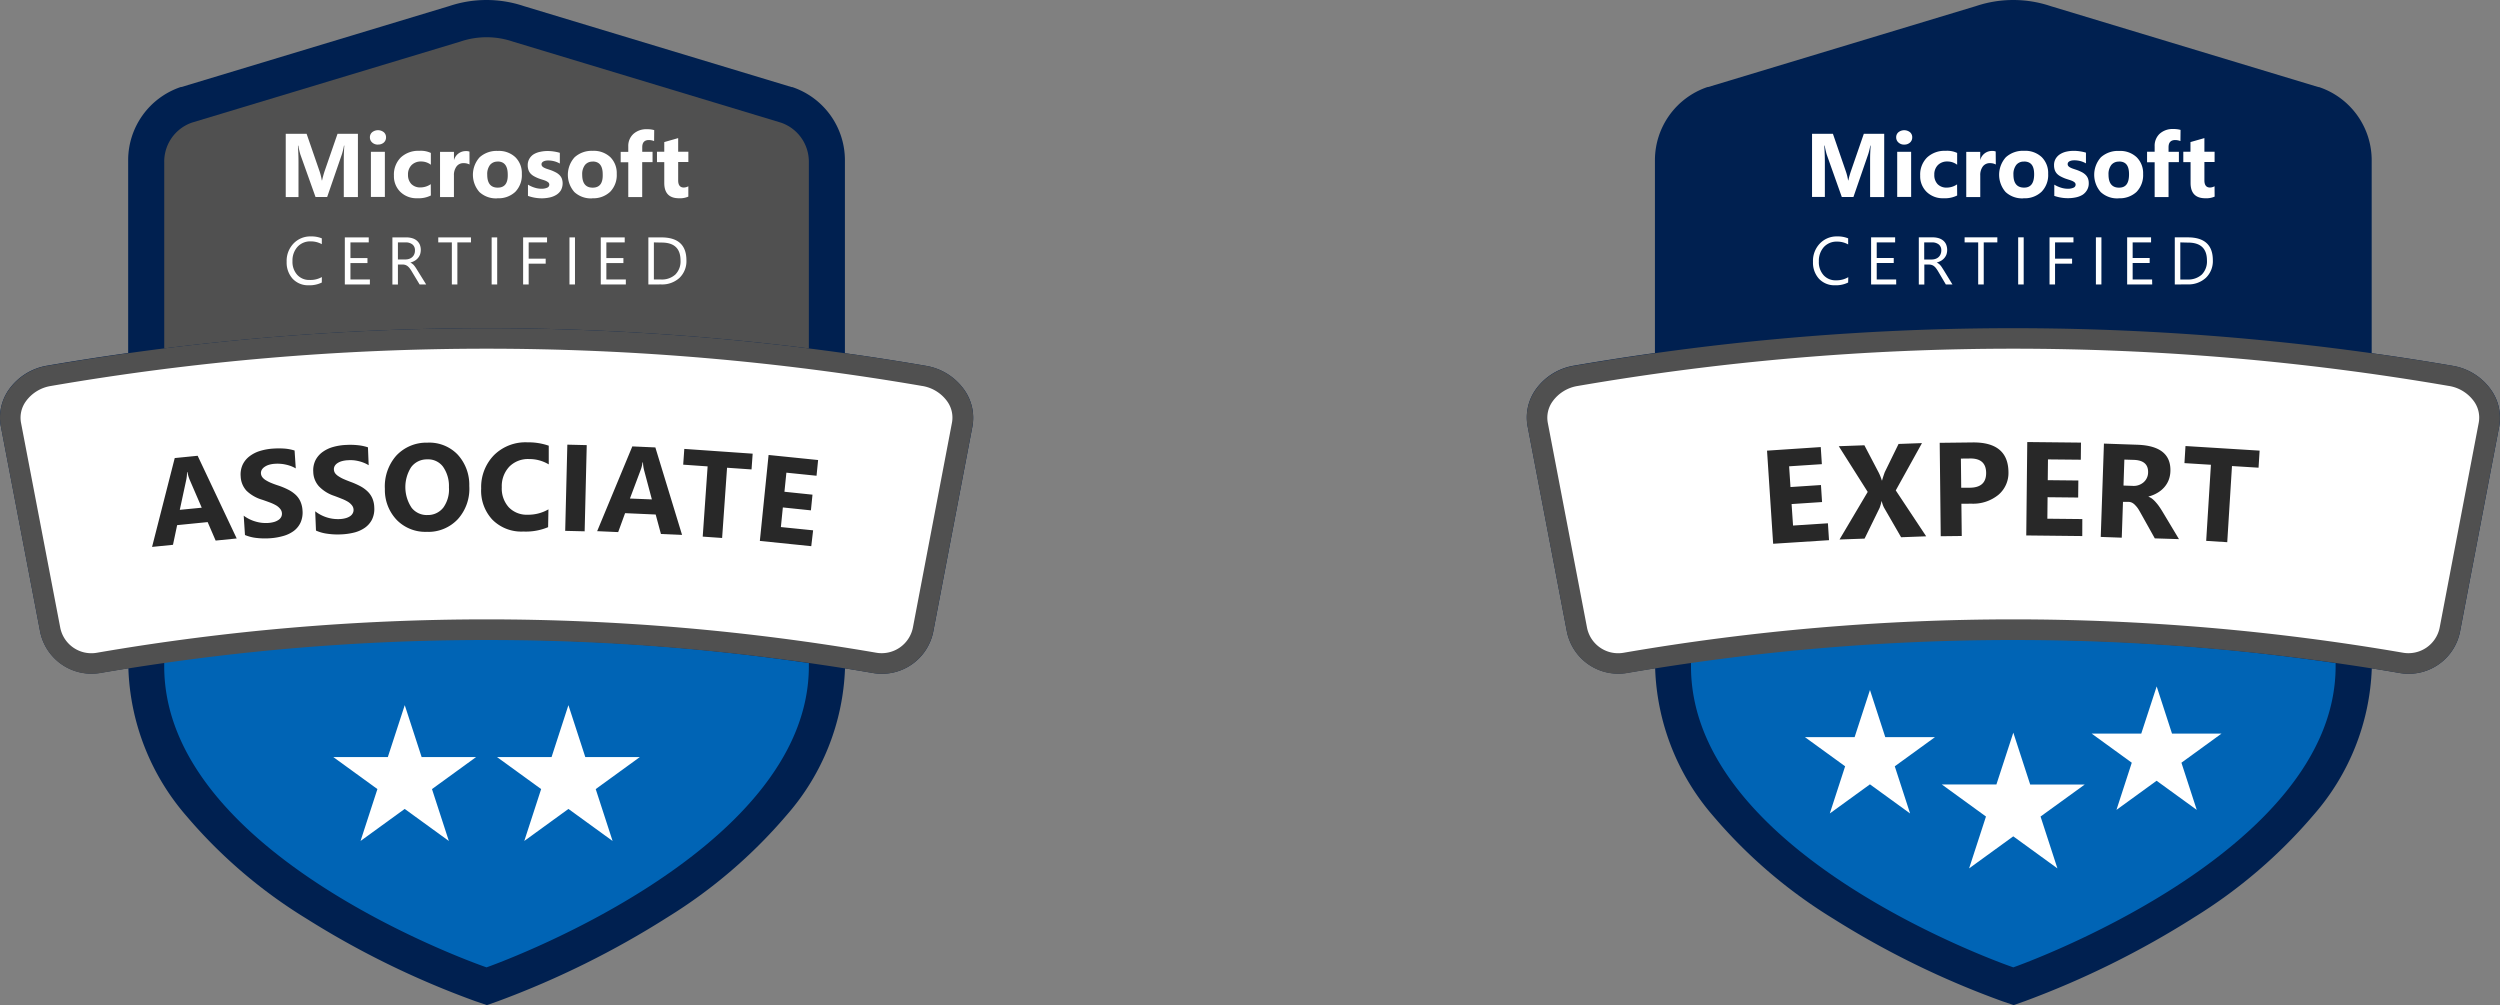 <svg xmlns="http://www.w3.org/2000/svg" width="171.617" height="69" viewBox="0 0 171.617 69">
  <rect x="0" y="0" width="171.617" height="69" fill="#808080" stroke="none"/>
  <g id="Group_172" data-name="Group 172" transform="translate(-647.192 -958)">
    <g id="microsoft-certified-associate-badge" transform="translate(647.192 958)">
      <path id="Path_175" data-name="Path 175" d="M80.332,36.395A4.042,4.042,0,0,0,77.69,34.75q-2.768-.479-5.546-.865V20.651a5.3,5.3,0,0,0-3.584-5.023l-.039-.012h-.042L50.1,10.058a8.052,8.052,0,0,0-5.121,0L26.606,15.611h-.042l-.039.012a5.3,5.3,0,0,0-3.584,5.015V33.872q-2.778.388-5.546.865a4.042,4.042,0,0,0-2.643,1.645A3.314,3.314,0,0,0,14.2,38.9l2.7,14.109a3.6,3.6,0,0,0,4.135,2.82c.639-.111,1.278-.214,1.92-.317a16.266,16.266,0,0,0,4.007,10.168,34.227,34.227,0,0,0,8.2,7.011,60.148,60.148,0,0,0,11.6,5.672l.806.275.8-.283a61.517,61.517,0,0,0,11.584-5.74A34.651,34.651,0,0,0,68.141,65.6a16.139,16.139,0,0,0,4.01-10.079c.642.1,1.281.207,1.92.317a3.668,3.668,0,0,0,.61.052,3.594,3.594,0,0,0,3.525-2.874l2.692-14.1a3.316,3.316,0,0,0-.565-2.52Z" transform="translate(-14.143 -9.64)" fill="#002050"/>
      <path id="Path_176" data-name="Path 176" d="M60,189.668V190c0,13.111,22.126,20.665,22.126,20.665s22.126-7.749,22.126-20.665v-.224A155.833,155.833,0,0,0,60,189.668Z" transform="translate(-48.727 -144.259)" fill="#0064b5"/>
      <path id="Path_177" data-name="Path 177" d="M104.251,41.4V28.585a2.832,2.832,0,0,0-1.913-2.682l-18.4-5.563a5.608,5.608,0,0,0-3.619,0L61.9,25.9A2.832,2.832,0,0,0,60,28.585V41.4a177.15,177.15,0,0,1,44.251,0Z" transform="translate(-48.726 -17.483)" fill="#505050"/>
      <path id="Path_178" data-name="Path 178" d="M96.406,56.208a1.873,1.873,0,0,1-.892.189,1.448,1.448,0,0,1-1.106-.443,1.65,1.65,0,0,1-.415-1.165,1.721,1.721,0,0,1,.467-1.254,1.588,1.588,0,0,1,1.185-.492,1.9,1.9,0,0,1,.762.133v.4a1.559,1.559,0,0,0-.767-.192,1.173,1.173,0,0,0-.9.371,1.4,1.4,0,0,0-.347.983,1.327,1.327,0,0,0,.325.942,1.1,1.1,0,0,0,.848.352,1.583,1.583,0,0,0,.843-.2Zm3.3.135H97.986V53.111h1.642v.344H98.372v1.074H99.54v.342H98.372V56h1.335Zm3.865,0h-.45l-.541-.9a2.054,2.054,0,0,0-.145-.216.89.89,0,0,0-.143-.145.585.585,0,0,0-.16-.084.642.642,0,0,0-.189-.025h-.312v1.374h-.379V53.111h.966a1.33,1.33,0,0,1,.391.054.873.873,0,0,1,.312.16.809.809,0,0,1,.207.27.983.983,0,0,1,.022.688.8.8,0,0,1-.145.246.87.87,0,0,1-.224.187,1.114,1.114,0,0,1-.3.123.642.642,0,0,1,.14.084.679.679,0,0,1,.116.108c.034.042.071.091.106.143s.076.116.118.187Zm-1.94-2.889v1.17h.514a.737.737,0,0,0,.263-.042.61.61,0,0,0,.209-.123.536.536,0,0,0,.138-.2A.624.624,0,0,0,102.8,54a.492.492,0,0,0-.167-.4.72.72,0,0,0-.492-.145Zm5.015,0h-.934v2.889h-.379V53.455H104.4v-.344h2.245Zm1.8,2.889h-.381V53.111h.381Zm3.422-2.889h-1.261v1.119h1.168v.339h-1.168v1.431h-.381V53.111h1.642Zm1.918,2.889h-.379V53.111h.379Zm3.491,0h-1.721V53.111H117.2v.344H115.94v1.074h1.17v.342h-1.17V56h1.337Zm1.546,0V53.111h.892q1.721,0,1.721,1.576a1.593,1.593,0,0,1-.474,1.2,1.763,1.763,0,0,1-1.271.452Zm.379-2.889V56h.492a1.362,1.362,0,0,0,.983-.342,1.273,1.273,0,0,0,.354-.964q0-1.241-1.32-1.229ZM98.884,50.34h-.969v-2.6q0-.42.037-.929h-.025a4.654,4.654,0,0,1-.135.575l-1.018,2.95h-.8l-1.042-2.921a5.562,5.562,0,0,1-.138-.6h-.027c.027.428.039.8.039,1.126v2.4H93.93V46h1.433l.89,2.576a3.762,3.762,0,0,1,.152.62h.02a6.347,6.347,0,0,1,.172-.629L97.485,46h1.4Zm1.379-3.6a.563.563,0,0,1-.4-.145.462.462,0,0,1-.155-.352.445.445,0,0,1,.155-.352.644.644,0,0,1,.8,0,.45.45,0,0,1,.152.352.465.465,0,0,1-.152.356A.57.57,0,0,1,100.263,46.736Zm.472,3.594h-.959v-3.1h.959Zm3.157-.1a1.893,1.893,0,0,1-.937.189,1.578,1.578,0,0,1-1.155-.435,1.5,1.5,0,0,1-.443-1.119,1.655,1.655,0,0,1,.472-1.246,1.753,1.753,0,0,1,1.269-.455,1.608,1.608,0,0,1,.794.145v.811a1.084,1.084,0,0,0-.669-.224.89.89,0,0,0-.654.246.9.9,0,0,0-.246.666.892.892,0,0,0,.229.634.841.841,0,0,0,.634.234,1.249,1.249,0,0,0,.7-.224Zm2.653-2.127a.814.814,0,0,0-.4-.093.575.575,0,0,0-.492.229.983.983,0,0,0-.177.622v1.475h-.954v-3.1h.956v.578a.831.831,0,0,1,.819-.632.607.607,0,0,1,.246.037Zm1.908,2.323a1.667,1.667,0,0,1-1.229-.435,1.794,1.794,0,0,1,.017-2.385,1.736,1.736,0,0,1,1.244-.435,1.645,1.645,0,0,1,1.212.435,1.529,1.529,0,0,1,.44,1.148,1.637,1.637,0,0,1-.452,1.229A1.684,1.684,0,0,1,108.452,50.424Zm.025-2.522a.644.644,0,0,0-.529.234,1.028,1.028,0,0,0-.187.661q0,.892.72.892t.688-.917q-.007-.878-.7-.878Zm2.08,2.358v-.777a1.994,1.994,0,0,0,.472.211,1.566,1.566,0,0,0,.445.071.944.944,0,0,0,.4-.071.224.224,0,0,0,.148-.211.2.2,0,0,0-.066-.152.762.762,0,0,0-.172-.106,2.049,2.049,0,0,0-.229-.081c-.084-.025-.162-.052-.246-.081a2.528,2.528,0,0,1-.325-.15.954.954,0,0,1-.246-.187.708.708,0,0,1-.145-.246.956.956,0,0,1-.052-.329.851.851,0,0,1,.116-.45.883.883,0,0,1,.3-.307,1.392,1.392,0,0,1,.443-.165,2.291,2.291,0,0,1,.509-.054,2.726,2.726,0,0,1,.418.032,3.093,3.093,0,0,1,.418.091v.738a1.519,1.519,0,0,0-.391-.16,1.669,1.669,0,0,0-.406-.052,1.04,1.04,0,0,0-.179.015.715.715,0,0,0-.145.049.283.283,0,0,0-.1.081.192.192,0,0,0-.037.116.221.221,0,0,0,.054.145.491.491,0,0,0,.143.1,1.31,1.31,0,0,0,.2.079l.214.071a2.839,2.839,0,0,1,.344.148,1.062,1.062,0,0,1,.266.184.72.72,0,0,1,.17.246,1,1,0,0,1-.059.811.961.961,0,0,1-.32.317,1.458,1.458,0,0,1-.457.179,2.562,2.562,0,0,1-.538.057,2.825,2.825,0,0,1-.944-.165Zm4.413.165a1.667,1.667,0,0,1-1.229-.435,1.794,1.794,0,0,1,.017-2.385A1.741,1.741,0,0,1,115,47.169a1.655,1.655,0,0,1,1.214.435,1.539,1.539,0,0,1,.438,1.148,1.637,1.637,0,0,1-.452,1.229A1.684,1.684,0,0,1,114.969,50.424Zm.025-2.522a.637.637,0,0,0-.526.234,1.028,1.028,0,0,0-.189.661q0,.892.72.892t.688-.917q0-.878-.693-.878Zm4.221-1.411a1,1,0,0,0-.354-.071c-.307,0-.46.165-.46.492v.317h.708v.708H118.4v2.4h-.956v-2.39h-.521v-.715h.521v-.376a1.116,1.116,0,0,1,.349-.853,1.318,1.318,0,0,1,.939-.325,1.672,1.672,0,0,1,.492.061Zm2.35,3.813a1.436,1.436,0,0,1-.639.113q-1.013,0-1.013-1.052V47.943h-.5v-.715h.5v-.661l.954-.273v.934h.7v.708h-.7v1.259c0,.325.128.492.386.492a.674.674,0,0,0,.312-.086ZM102.1,85.22l1.158,3.562H107l-3.031,2.2,1.158,3.562-3.031-2.2-3.031,2.2,1.158-3.562-3.031-2.2h3.747Zm11.235,0,1.158,3.562h3.747l-3.031,2.2,1.158,3.562-3.031-2.2-3.031,2.2,1.158-3.562-3.031-2.2h3.747Z" transform="translate(-74.315 -36.814)" fill="#fff"/>
      <path id="Path_179" data-name="Path 179" d="M80.332,105.508a4.042,4.042,0,0,0-2.643-1.645q-4-.683-8.022-1.192a177.151,177.151,0,0,0-44.271,0q-4,.509-8,1.192a4.042,4.042,0,0,0-2.643,1.645,3.314,3.314,0,0,0-.553,2.52l2.7,14.109a3.6,3.6,0,0,0,4.135,2.82q2.554-.44,5.118-.794a155.927,155.927,0,0,1,44.271.211q1.827.268,3.643.583a3.668,3.668,0,0,0,.61.052,3.594,3.594,0,0,0,3.525-2.874l2.692-14.1a3.316,3.316,0,0,0-.565-2.522Z" transform="translate(-14.143 -78.753)" fill="#505050"/>
      <path id="Path_180" data-name="Path 180" d="M81.779,109.569a176.036,176.036,0,0,0-59.815,0,2.628,2.628,0,0,0-1.721,1.06,1.918,1.918,0,0,0-.332,1.453l2.7,14.1a2.178,2.178,0,0,0,2.512,1.7,157.374,157.374,0,0,1,53.51,0,2.186,2.186,0,0,0,2.5-1.7l2.689-14.1a1.91,1.91,0,0,0-.327-1.455,2.628,2.628,0,0,0-1.723-1.06Z" transform="translate(-18.471 -83.073)" fill="#fff"/>
      <path id="Path_181" data-name="Path 181" d="M62.419,139.755l-1.446.145-.548-1.269-2.095.209-.285,1.35-1.436.145,1.556-6.1,1.573-.157Zm-2.4-2.112-.828-1.918a2.52,2.52,0,0,1-.152-.519h-.032a2.365,2.365,0,0,1-.052.524l-.443,2.06Zm2.967,1.866-.086-1.318a2.488,2.488,0,0,0,.809.4,2.442,2.442,0,0,0,.858.1,1.906,1.906,0,0,0,.435-.074,1.067,1.067,0,0,0,.3-.145.556.556,0,0,0,.175-.2.492.492,0,0,0,.047-.246.514.514,0,0,0-.118-.3,1.042,1.042,0,0,0-.288-.246,2.908,2.908,0,0,0-.418-.194c-.162-.061-.337-.123-.521-.187a2.6,2.6,0,0,1-1.087-.62,1.541,1.541,0,0,1-.4-.983,1.615,1.615,0,0,1,.133-.8,1.576,1.576,0,0,1,.477-.585,2.269,2.269,0,0,1,.718-.364,3.87,3.87,0,0,1,.885-.16,5.672,5.672,0,0,1,.821,0,3.232,3.232,0,0,1,.666.13l.081,1.229a2.1,2.1,0,0,0-.334-.16,2.741,2.741,0,0,0-.369-.106,2.525,2.525,0,0,0-.374-.052,2.409,2.409,0,0,0-.352,0,1.812,1.812,0,0,0-.408.069,1.064,1.064,0,0,0-.312.15.627.627,0,0,0-.187.2.445.445,0,0,0-.054.246.492.492,0,0,0,.1.261.877.877,0,0,0,.246.209,2.347,2.347,0,0,0,.361.182q.242.1.492.179a4.842,4.842,0,0,1,.656.273,2.212,2.212,0,0,1,.509.344,1.44,1.44,0,0,1,.339.462,1.738,1.738,0,0,1,.15.622,1.7,1.7,0,0,1-.135.841,1.524,1.524,0,0,1-.472.578,2.212,2.212,0,0,1-.738.347,4.255,4.255,0,0,1-.892.15,5.039,5.039,0,0,1-.929-.022,2.825,2.825,0,0,1-.782-.2Zm4.875-.3-.054-1.32a2.535,2.535,0,0,0,1.655.536,1.831,1.831,0,0,0,.438-.064,1.018,1.018,0,0,0,.307-.138.541.541,0,0,0,.179-.2.475.475,0,0,0,.054-.246.506.506,0,0,0-.113-.3,1.057,1.057,0,0,0-.28-.246,2.73,2.73,0,0,0-.415-.2q-.246-.1-.516-.2a2.559,2.559,0,0,1-1.06-.664,1.527,1.527,0,0,1-.381-.983,1.569,1.569,0,0,1,.152-.8,1.6,1.6,0,0,1,.492-.568,2.294,2.294,0,0,1,.738-.347,3.787,3.787,0,0,1,.887-.135,4.879,4.879,0,0,1,.821.022,3.2,3.2,0,0,1,.664.143l.049,1.229a1.966,1.966,0,0,0-.329-.167,2.432,2.432,0,0,0-.366-.116,2.486,2.486,0,0,0-.371-.061,2.9,2.9,0,0,0-.352,0,1.871,1.871,0,0,0-.411.061,1.045,1.045,0,0,0-.307.135.6.6,0,0,0-.192.194.452.452,0,0,0-.059.246.492.492,0,0,0,.089.263.9.9,0,0,0,.246.214,2.293,2.293,0,0,0,.359.192c.14.061.3.125.474.189a5.34,5.34,0,0,1,.649.29,2.247,2.247,0,0,1,.492.356,1.475,1.475,0,0,1,.329.47,1.694,1.694,0,0,1,.133.624,1.655,1.655,0,0,1-.155.838,1.542,1.542,0,0,1-.492.565,2.235,2.235,0,0,1-.738.329,4.364,4.364,0,0,1-.9.125,4.79,4.79,0,0,1-.929-.044,2.776,2.776,0,0,1-.789-.219Zm7.651.089a2.753,2.753,0,0,1-2.085-.792,2.972,2.972,0,0,1-.836-2.144,3.2,3.2,0,0,1,.774-2.284,2.825,2.825,0,0,1,2.141-.9,2.7,2.7,0,0,1,2.063.8,3.061,3.061,0,0,1,.816,2.176,3.112,3.112,0,0,1-.774,2.262,2.776,2.776,0,0,1-2.1.887Zm-.025-4.973a1.335,1.335,0,0,0-1.1.546,2.552,2.552,0,0,0,.044,2.783,1.32,1.32,0,0,0,1.089.492,1.337,1.337,0,0,0,1.087-.516,2.129,2.129,0,0,0,.381-1.387,2.3,2.3,0,0,0-.415-1.426A1.276,1.276,0,0,0,75.488,134.325Zm8.309,4.654a3.933,3.933,0,0,1-1.694.3,2.794,2.794,0,0,1-2.136-.819,2.916,2.916,0,0,1-.765-2.139,3.134,3.134,0,0,1,.895-2.3,3.068,3.068,0,0,1,2.284-.865,4.247,4.247,0,0,1,1.46.231v1.283a2.579,2.579,0,0,0-1.35-.366,1.8,1.8,0,0,0-1.35.514,1.945,1.945,0,0,0-.524,1.416,1.922,1.922,0,0,0,.472,1.372,1.7,1.7,0,0,0,1.3.519,2.761,2.761,0,0,0,1.431-.369Zm2.508.285-1.335-.032.147-5.917,1.332.032Zm6.687.246-1.45-.064-.361-1.335-2.1-.093-.474,1.3-1.443-.064,2.414-5.819,1.581.071Zm-2.072-2.436-.533-2a2.486,2.486,0,0,1-.076-.538h-.034a2.128,2.128,0,0,1-.125.511l-.738,1.967Zm6.842-2.058L96.08,134.9l-.339,4.821-1.332-.093.337-4.821-1.677-.118.076-1.082,4.693.327Zm4.1,5.268-3.53-.361.6-5.9,3.4.347-.108,1.079-2.07-.211-.133,1.31,1.925.2-.108,1.077-1.927-.2-.135,1.347,2.213.224Z" transform="translate(-46.17 -102.791)" fill="#282828"/>
    </g>
    <g id="microsoft-certified-expert-badge" transform="translate(752 958)">
      <path id="Path_182" data-name="Path 182" d="M80.332,36.395A4.042,4.042,0,0,0,77.69,34.75q-2.768-.479-5.546-.865V20.651a5.3,5.3,0,0,0-3.584-5.023l-.039-.012h-.042L50.1,10.058a8.052,8.052,0,0,0-5.121,0L26.606,15.611h-.042l-.039.012a5.3,5.3,0,0,0-3.584,5.015V33.872q-2.778.388-5.546.865a4.042,4.042,0,0,0-2.643,1.645A3.314,3.314,0,0,0,14.2,38.9l2.7,14.109a3.6,3.6,0,0,0,4.135,2.82c.639-.111,1.278-.214,1.92-.317a16.266,16.266,0,0,0,4.007,10.168,34.227,34.227,0,0,0,8.2,7.011,60.148,60.148,0,0,0,11.6,5.672l.806.275.8-.283a61.517,61.517,0,0,0,11.584-5.74A34.651,34.651,0,0,0,68.141,65.6a16.139,16.139,0,0,0,4.01-10.079c.642.1,1.281.207,1.92.317a3.668,3.668,0,0,0,.61.052,3.594,3.594,0,0,0,3.525-2.874l2.692-14.1a3.316,3.316,0,0,0-.565-2.52Z" transform="translate(-14.143 -9.64)" fill="#002050"/>
      <path id="Path_183" data-name="Path 183" d="M60,189.668V190c0,13.111,22.126,20.665,22.126,20.665s22.126-7.749,22.126-20.665v-.224A155.833,155.833,0,0,0,60,189.668Z" transform="translate(-48.727 -144.259)" fill="#0064b5"/>
      <path id="Path_184" data-name="Path 184" d="M96.29,84.172l1.052,3.238h3.407l-2.756,2,1.052,3.238-2.756-2-2.756,2,1.052-3.238-2.756-2h3.407Zm19.682-.246,1.052,3.238h3.4l-2.753,2,1.052,3.238-2.756-2-2.756,2,1.052-3.238-2.756-2h3.407ZM106.131,87.1l1.158,3.56h3.747L108,92.858l1.158,3.56-3.031-2.2-3.031,2.2,1.158-3.56-3.031-2.2h3.747ZM94.792,56.2a1.873,1.873,0,0,1-.892.189,1.446,1.446,0,0,1-1.106-.443,1.637,1.637,0,0,1-.415-1.165,1.721,1.721,0,0,1,.467-1.254,1.583,1.583,0,0,1,1.185-.492,1.9,1.9,0,0,1,.762.133v.418a1.534,1.534,0,0,0-.767-.194,1.18,1.18,0,0,0-.9.371,1.414,1.414,0,0,0-.344.983,1.335,1.335,0,0,0,.325.951,1.1,1.1,0,0,0,.851.352,1.588,1.588,0,0,0,.843-.216Zm3.3.135H96.368V53.1h1.65v.344H96.754v1.074h1.168v.342H96.754v1.131h1.335Zm3.862,0H101.5l-.531-.9a1.936,1.936,0,0,0-.145-.216.738.738,0,0,0-.143-.145.5.5,0,0,0-.157-.081.657.657,0,0,0-.192-.027h-.31v1.374h-.379V53.1h.964a1.335,1.335,0,0,1,.393.054.883.883,0,0,1,.31.16.738.738,0,0,1,.207.27,1.006,1.006,0,0,1,.025.688.848.848,0,0,1-.145.246.9.9,0,0,1-.226.189,1.178,1.178,0,0,1-.3.12.642.642,0,0,1,.14.084.667.667,0,0,1,.113.108,1.17,1.17,0,0,1,.108.145l.118.184Zm-1.94-2.889V54.62h.514a.757.757,0,0,0,.263-.044.573.573,0,0,0,.209-.123.546.546,0,0,0,.138-.2.666.666,0,0,0,.049-.261.506.506,0,0,0-.167-.4.72.72,0,0,0-.492-.145Zm5.02,0H104.1v2.889h-.381V53.447h-.932V53.1h2.247Zm1.809,2.889h-.379V53.1h.379Zm3.417-2.889h-1.264v1.119h1.17v.339h-1.17v1.431h-.379V53.1h1.642Zm1.918,2.889H111.8V53.1h.379Zm3.488,0h-1.721V53.1h1.642v.344h-1.264v1.074h1.168v.342h-1.168v1.131h1.335Zm1.549,0V53.1h.892q1.721,0,1.721,1.576a1.593,1.593,0,0,1-.477,1.2,1.76,1.76,0,0,1-1.271.452Zm.379-2.889v2.547h.492a1.372,1.372,0,0,0,.983-.339,1.283,1.283,0,0,0,.354-.966q0-1.241-1.323-1.229ZM97.266,50.332H96.3v-2.6q0-.42.037-.929h-.025a4.557,4.557,0,0,1-.138.575l-1.018,2.95h-.8L93.317,47.4a5.815,5.815,0,0,1-.135-.6h-.027c.025.428.039.8.039,1.126v2.4h-.88V45.991h1.433l.887,2.576a3.54,3.54,0,0,1,.155.622h.017a6.294,6.294,0,0,1,.175-.629l.887-2.569h1.4Zm1.379-3.6a.553.553,0,0,1-.4-.145.462.462,0,0,1-.155-.352.445.445,0,0,1,.155-.352.642.642,0,0,1,.794,0,.442.442,0,0,1,.152.352.457.457,0,0,1-.152.356.563.563,0,0,1-.4.14Zm.472,3.594H98.16v-3.1h.956Zm3.159-.1a1.893,1.893,0,0,1-.937.189,1.581,1.581,0,0,1-1.158-.435,1.5,1.5,0,0,1-.443-1.119,1.647,1.647,0,0,1,.474-1.246,1.753,1.753,0,0,1,1.269-.455,1.613,1.613,0,0,1,.794.145v.811a1.087,1.087,0,0,0-.671-.224.883.883,0,0,0-.651.246.9.9,0,0,0-.246.666.892.892,0,0,0,.229.647.848.848,0,0,0,.634.234,1.261,1.261,0,0,0,.7-.224Zm2.653-2.127a.821.821,0,0,0-.4-.093.583.583,0,0,0-.492.229.983.983,0,0,0-.175.622v1.475H102.9v-3.1h.959V47.8a.826.826,0,0,1,.816-.632.612.612,0,0,1,.246.037Zm1.9,2.323a1.669,1.669,0,0,1-1.229-.435,1.8,1.8,0,0,1,.017-2.385,1.743,1.743,0,0,1,1.254-.443,1.65,1.65,0,0,1,1.212.435,1.539,1.539,0,0,1,.44,1.148,1.637,1.637,0,0,1-.455,1.229A1.684,1.684,0,0,1,106.826,50.416Zm.025-2.522a.639.639,0,0,0-.526.234,1.027,1.027,0,0,0-.189.661q0,.89.733.89c.457,0,.688-.3.688-.917s-.241-.875-.706-.875Zm2.09,2.358v-.777a2.023,2.023,0,0,0,.47.211,1.566,1.566,0,0,0,.445.071.937.937,0,0,0,.4-.071.224.224,0,0,0,.148-.211.2.2,0,0,0-.066-.152.666.666,0,0,0-.172-.106,2.05,2.05,0,0,0-.229-.081c-.081-.025-.162-.052-.246-.081a2.736,2.736,0,0,1-.327-.15.954.954,0,0,1-.246-.187.738.738,0,0,1-.145-.246,1.02,1.02,0,0,1-.049-.329.851.851,0,0,1,.113-.45.927.927,0,0,1,.3-.307,1.406,1.406,0,0,1,.435-.177,2.284,2.284,0,0,1,.506-.054,2.682,2.682,0,0,1,.418.032,3.013,3.013,0,0,1,.418.091v.738a1.539,1.539,0,0,0-.388-.16,1.689,1.689,0,0,0-.408-.052,1.032,1.032,0,0,0-.177.015.691.691,0,0,0-.148.049.3.3,0,0,0-.1.081.207.207,0,0,0-.034.116.209.209,0,0,0,.054.145.492.492,0,0,0,.143.1,1.278,1.278,0,0,0,.194.079l.214.071a2.882,2.882,0,0,1,.347.148,1.062,1.062,0,0,1,.266.184.72.72,0,0,1,.17.246.89.89,0,0,1,.059.339.875.875,0,0,1-.12.472.954.954,0,0,1-.3.32,1.448,1.448,0,0,1-.46.179,2.557,2.557,0,0,1-.536.057A2.815,2.815,0,0,1,108.94,50.251Zm4.413.165a1.662,1.662,0,0,1-1.229-.435,1.8,1.8,0,0,1,.015-2.385,1.743,1.743,0,0,1,1.246-.435,1.645,1.645,0,0,1,1.212.435,1.539,1.539,0,0,1,.44,1.148,1.647,1.647,0,0,1-.452,1.229A1.689,1.689,0,0,1,113.353,50.416Zm.025-2.522a.644.644,0,0,0-.529.234,1.028,1.028,0,0,0-.187.661c0,.595.246.892.72.892s.688-.3.688-.917-.231-.878-.693-.878Zm4.221-1.411a1,1,0,0,0-.354-.071c-.307,0-.462.165-.462.492v.317h.71v.708h-.71v2.4h-.954v-2.39h-.521V47.22h.521v-.376a1.123,1.123,0,0,1,.344-.856,1.32,1.32,0,0,1,.942-.325,1.7,1.7,0,0,1,.492.061Zm2.348,3.813a1.421,1.421,0,0,1-.639.113c-.674,0-1.013-.352-1.013-1.052V47.935H117.8V47.22h.492v-.661l.956-.273v.934h.7v.708h-.7v1.259c0,.325.128.492.384.492a.666.666,0,0,0,.312-.086Z" transform="translate(-72.731 -36.806)" fill="#fff"/>
      <path id="Path_185" data-name="Path 185" d="M80.332,105.508a4.042,4.042,0,0,0-2.643-1.645q-4-.683-8.022-1.192a177.151,177.151,0,0,0-44.271,0q-4,.509-8,1.192a4.042,4.042,0,0,0-2.643,1.645,3.314,3.314,0,0,0-.553,2.52l2.7,14.109a3.6,3.6,0,0,0,4.135,2.82q2.554-.44,5.118-.794a155.927,155.927,0,0,1,44.271.211q1.827.268,3.643.583a3.668,3.668,0,0,0,.61.052,3.594,3.594,0,0,0,3.525-2.874l2.692-14.1a3.316,3.316,0,0,0-.565-2.522Z" transform="translate(-14.143 -78.753)" fill="#505050"/>
      <path id="Path_186" data-name="Path 186" d="M81.779,109.569a176.036,176.036,0,0,0-59.815,0,2.628,2.628,0,0,0-1.721,1.06,1.918,1.918,0,0,0-.332,1.453l2.7,14.1a2.178,2.178,0,0,0,2.512,1.7,157.374,157.374,0,0,1,53.51,0,2.186,2.186,0,0,0,2.5-1.7l2.689-14.1a1.91,1.91,0,0,0-.327-1.455,2.628,2.628,0,0,0-1.723-1.06Z" transform="translate(-18.471 -83.073)" fill="#fff"/>
      <path id="Path_187" data-name="Path 187" d="M85.485,139.831l-3.835.246-.42-6.392,3.688-.246.076,1.173-2.247.148.093,1.423,2.092-.138.076,1.168-2.092.138.1,1.475,2.394-.155Zm6.67-.266-1.721.064-1.18-2.045a1.814,1.814,0,0,1-.147-.425H89.09a3.3,3.3,0,0,1-.13.452l-1.033,2.112-1.721.061,1.935-3.267-1.986-3.137,1.758-.064L88.9,135.2a3.4,3.4,0,0,1,.211.533h.017c.032-.128.093-.317.182-.568l.949-1.94,1.608-.059-1.8,3.248Zm2.417-2.235.025,2.213-1.443.017-.071-6.412,2.262-.027q2.424-.025,2.458,2.016a1.967,1.967,0,0,1-.679,1.571,2.741,2.741,0,0,1-1.851.617Zm-.034-3.1.022,2h.568q1.153,0,1.143-1.023t-1.165-.983Zm8.332,5.318-3.845-.042.069-6.412,3.688.039-.012,1.175-2.254-.022-.015,1.426,2.1.022-.012,1.17-2.1-.022-.015,1.475,2.4.025Zm6.638.211-1.659-.052-.939-1.682c-.071-.128-.138-.246-.2-.344a1.617,1.617,0,0,0-.2-.246.782.782,0,0,0-.211-.17.563.563,0,0,0-.246-.064h-.388l-.084,2.458-1.443-.052.219-6.407,2.289.079c1.556.052,2.313.661,2.274,1.822a1.839,1.839,0,0,1-.125.617,1.689,1.689,0,0,1-.307.492,1.849,1.849,0,0,1-.467.376,2.25,2.25,0,0,1-.6.246v.02a.9.9,0,0,1,.273.155,1.934,1.934,0,0,1,.246.246,2.766,2.766,0,0,1,.229.295c.074.106.138.209.2.31Zm-3.749-5.46-.059,1.782.624.022a1.042,1.042,0,0,0,.755-.246.9.9,0,0,0,.31-.664q.029-.841-.983-.875Zm9.212.556-1.824-.113-.325,5.227-1.446-.091.325-5.224-1.817-.113.071-1.173,5.089.315Z" transform="translate(-64.737 -102.749)" fill="#282828"/>
    </g>
  </g>
</svg>
